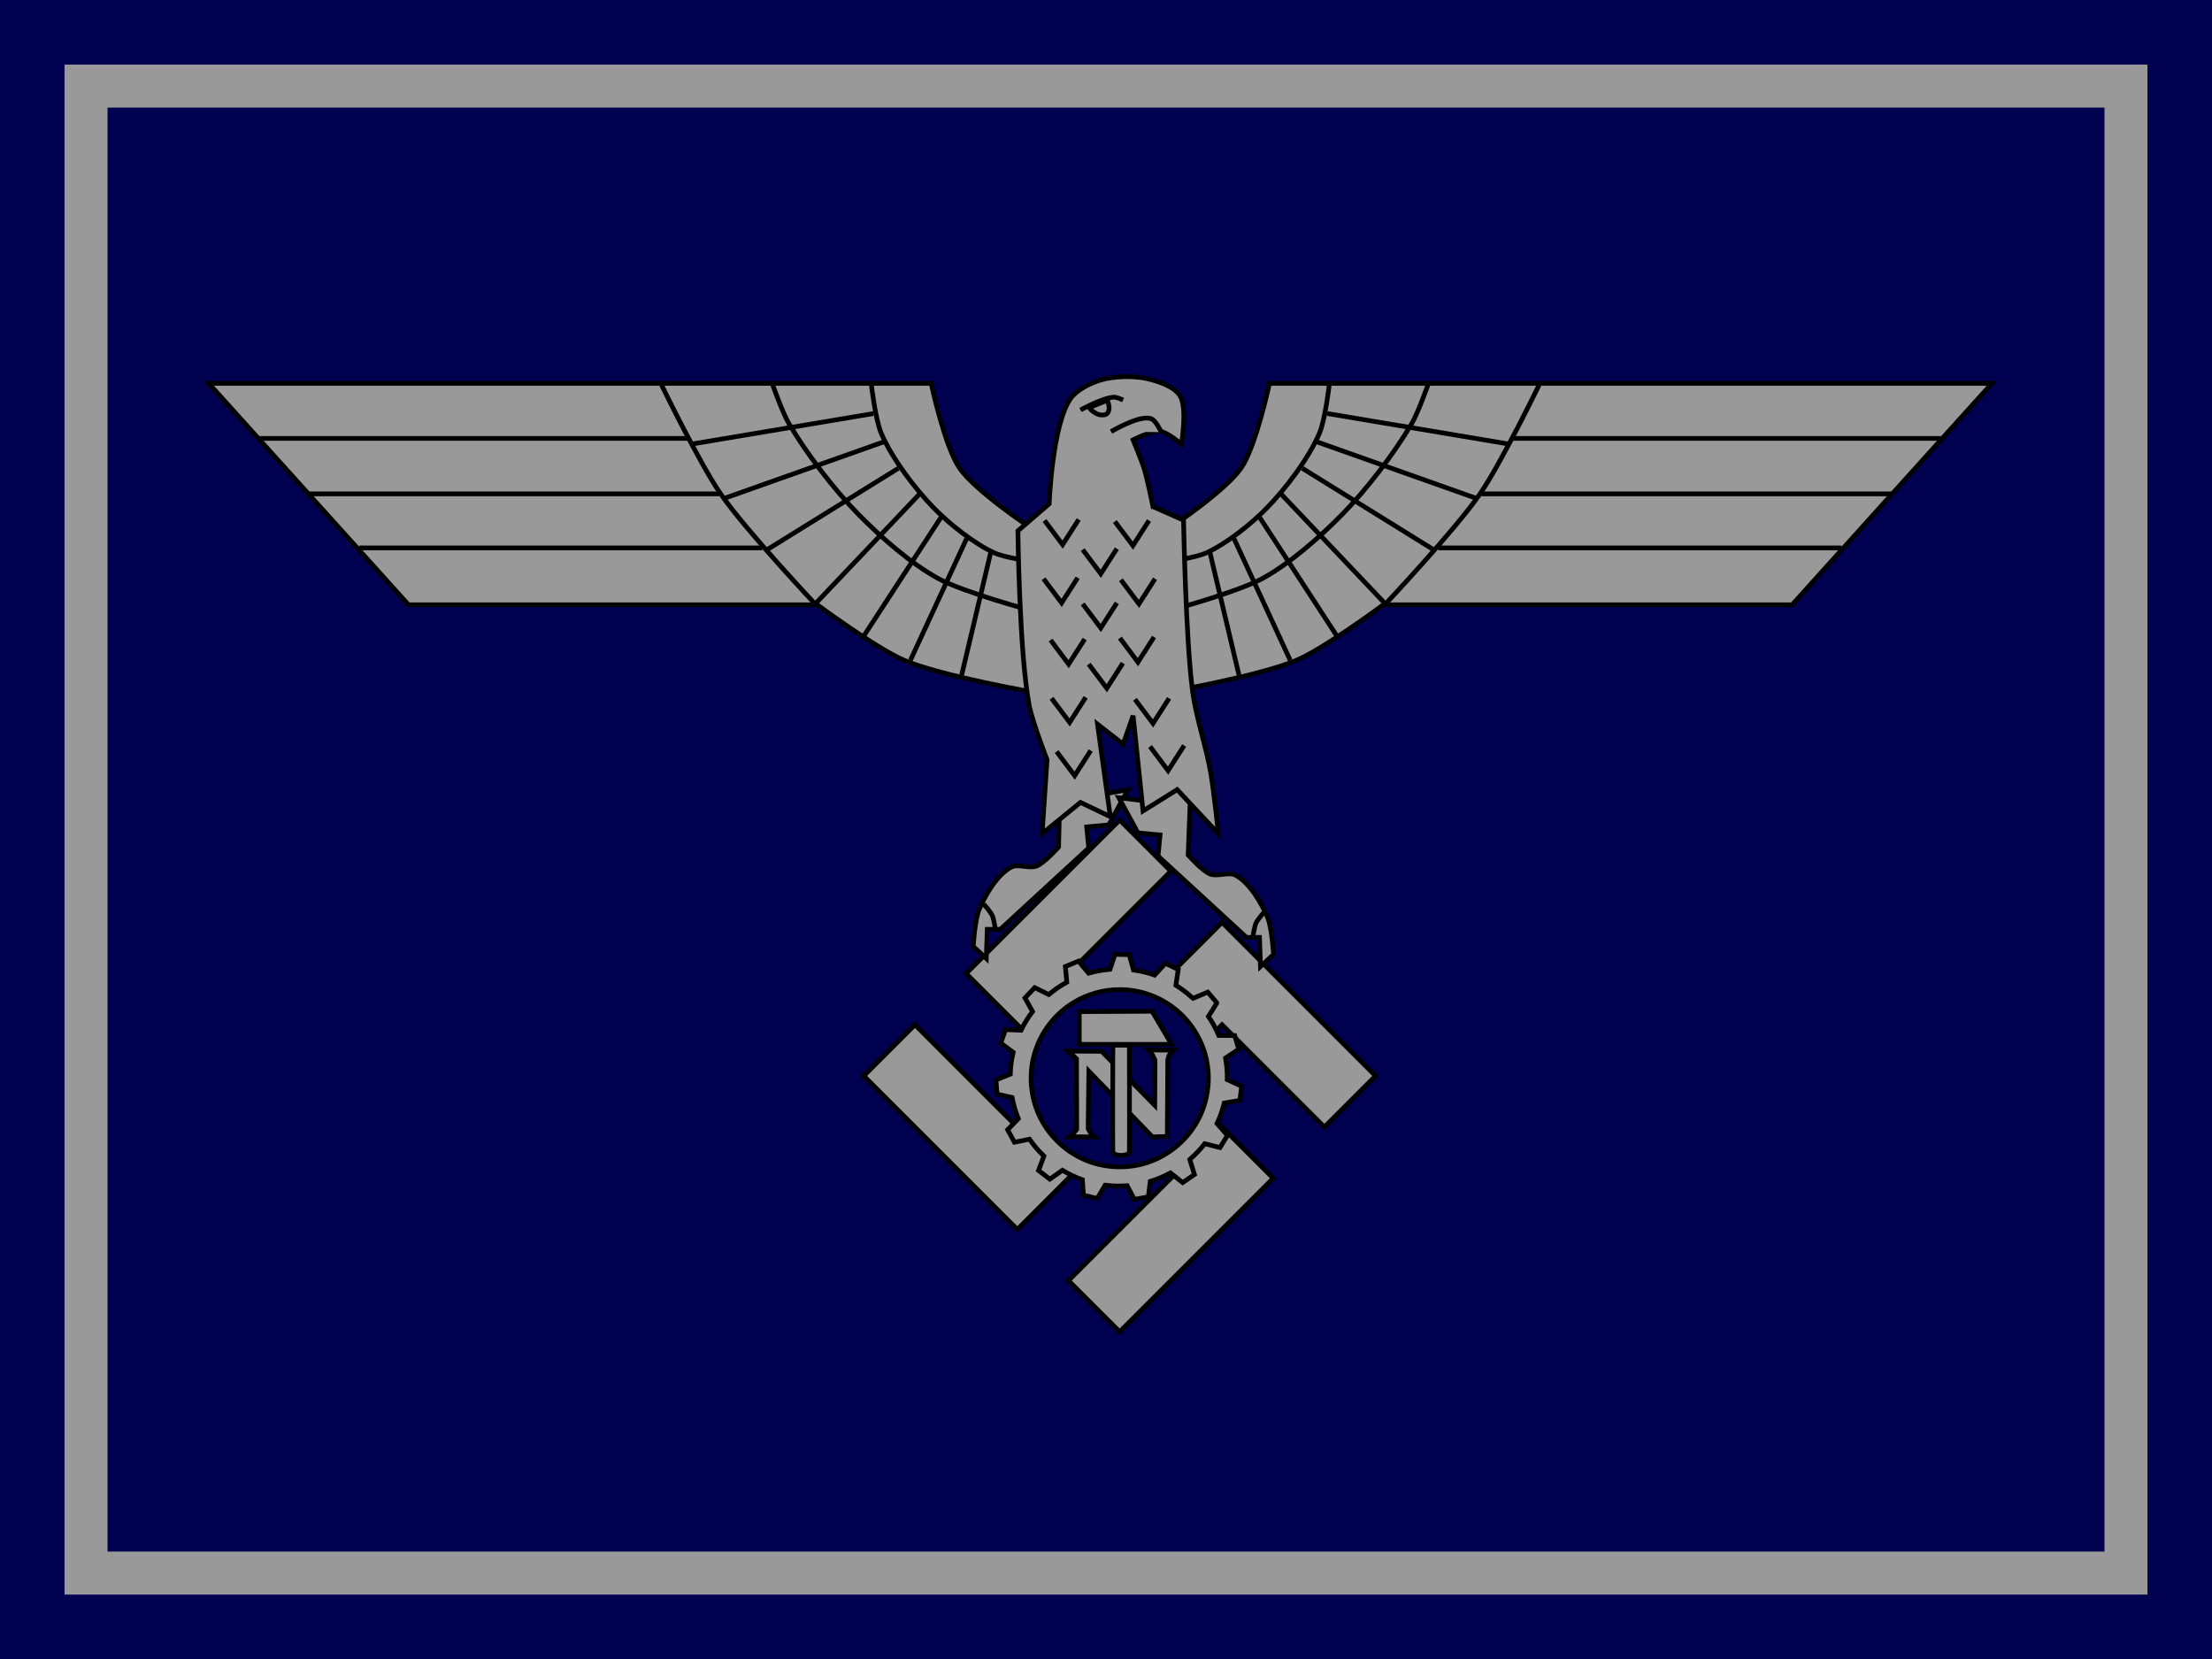 <?xml version="1.0" encoding="UTF-8" standalone="no"?>
<!-- Created with Inkscape (http://www.inkscape.org/) -->

<svg
   xmlns:dc="http://purl.org/dc/elements/1.1/"
   xmlns:cc="http://creativecommons.org/ns#"
   xmlns:rdf="http://www.w3.org/1999/02/22-rdf-syntax-ns#"
   xmlns:svg="http://www.w3.org/2000/svg"
   xmlns="http://www.w3.org/2000/svg"
   xmlns:sodipodi="http://sodipodi.sourceforge.net/DTD/sodipodi-0.dtd"
   xmlns:inkscape="http://www.inkscape.org/namespaces/inkscape"
   width="360"
   height="270"
   id="svg2984"
   version="1.1"
   inkscape:version="0.48.0 r9654"
   sodipodi:docname="Stander Bezirksgruppen Technische Nothilfe 1937.svg">
  <defs
     id="defs2986">
    <inkscape:perspective
       sodipodi:type="inkscape:persp3d"
       inkscape:vp_x="0 : 526.18109 : 1"
       inkscape:vp_y="0 : 1000 : 0"
       inkscape:vp_z="744.09448 : 526.18109 : 1"
       inkscape:persp3d-origin="372.04724 : 350.78739 : 1"
       id="perspective5589" />
    <inkscape:perspective
       id="perspective5589-2"
       inkscape:persp3d-origin="372.04724 : 350.78739 : 1"
       inkscape:vp_z="744.09448 : 526.18109 : 1"
       inkscape:vp_y="0 : 1000 : 0"
       inkscape:vp_x="0 : 526.18109 : 1"
       sodipodi:type="inkscape:persp3d" />
  </defs>
  <sodipodi:namedview
     id="base"
     pagecolor="#ffffff"
     bordercolor="#666666"
     borderopacity="1.0"
     inkscape:pageopacity="0.0"
     inkscape:pageshadow="2"
     inkscape:zoom="1.3854055"
     inkscape:cx="180"
     inkscape:cy="135"
     inkscape:document-units="px"
     inkscape:current-layer="layer1"
     showgrid="false"
     inkscape:window-width="1024"
     inkscape:window-height="749"
     inkscape:window-x="-4"
     inkscape:window-y="-4"
     inkscape:window-maximized="1"
     inkscape:snap-global="false"
     inkscape:object-nodes="true"
     inkscape:snap-nodes="true"
     inkscape:object-paths="true"
     inkscape:snap-intersection-paths="true"
     inkscape:snap-smooth-nodes="true"
     inkscape:snap-midpoints="true"
     inkscape:snap-object-midpoints="true"
     inkscape:snap-center="true"
     inkscape:snap-to-guides="true"
     showguides="true"
     inkscape:guide-bbox="true"
     inkscape:snap-grids="true"
     fit-margin-top="0"
     fit-margin-right="0"
     fit-margin-bottom="0"
     fit-margin-left="0">
    <inkscape:grid
       type="xygrid"
       id="grid2982"
       empspacing="5"
       visible="true"
       enabled="true"
       snapvisiblegridlinesonly="true" />
  </sodipodi:namedview>
  <g
     inkscape:label="Ebene 1"
     inkscape:groupmode="layer"
     id="layer1"
     transform="translate(-160,-292.362)">
    <rect
       style="fill:#000051;fill-opacity:1;stroke:none"
       id="rect2984"
       width="360"
       height="270"
       x="-520"
       y="292.362"
       transform="scale(-1,1)" />
    <path
       style="fill:none;stroke:#999999;stroke-width:7;stroke-linecap:butt;stroke-linejoin:miter;stroke-miterlimit:4;stroke-opacity:1;stroke-dasharray:none;stroke-dashoffset:0"
       d="m 174,308.375 c 0,80 0,160 0,240 110.667,0 221.333,0 332,0 0,-80.667 0,-161.333 0,-242 -110.667,0 -221.333,0 -332,0 l 0,1 0,1 z"
       id="path3796"
       inkscape:connector-curvature="0" />
    <path
       inkscape:connector-curvature="0"
       d="m 342.227,509.109 -8.33,-8.329 16.659,-16.659 -8.33,-8.33 -16.659,16.659 -24.988,-24.988 8.329,-8.329 16.659,16.659 8.329,-8.329 -16.659,-16.659 24.988,-24.988 8.33,8.329 -16.659,16.659 8.33,8.33 16.659,-16.659 24.988,24.988 -8.329,8.329 -16.659,-16.659 -8.329,8.329 16.659,16.659 -24.988,24.988 z"
       id="path10"
       style="fill:#999999;fill-opacity:1;stroke:#000000;stroke-width:0.765;stroke-miterlimit:4;stroke-opacity:1;stroke-dasharray:none" />
    <path
       sodipodi:type="arc"
       style="fill:#000051;fill-opacity:1;stroke:#000000;stroke-width:2;stroke-miterlimit:4;stroke-opacity:1;stroke-dasharray:none"
       id="path5361"
       sodipodi:cx="1002.5366"
       sodipodi:cy="494.53912"
       sodipodi:rx="40.802151"
       sodipodi:ry="40.802151"
       d="m 1043.339,494.539 a 40.802,40.802 0 1 1 -81.604,0 40.802,40.802 0 1 1 81.604,0 z"
       transform="matrix(0.383,0,0,0.383,-41.42,278.337)" />
    <path
       inkscape:connector-curvature="0"
       style="fill:#999999;fill-opacity:1;stroke:#000000;stroke-width:0.765;stroke-miterlimit:4;stroke-opacity:1;stroke-dasharray:none"
       d="m 341.458,447.707 c -0.27,0.804 -0.545,1.607 -0.813,2.412 -1.177,0.093 -2.344,0.306 -3.479,0.631 -0.547,-0.657 -1.094,-1.314 -1.642,-1.971 -0.713,0.296 -1.425,0.592 -2.138,0.888 0.078,0.849 0.156,1.699 0.234,2.548 -1.04,0.57 -2.023,1.242 -2.929,2.008 -0.763,-0.377 -1.528,-0.751 -2.292,-1.127 -0.53,0.561 -1.06,1.122 -1.592,1.681 0.414,0.737 0.827,1.474 1.241,2.211 -0.723,0.949 -1.355,1.969 -1.876,3.043 -0.842,-0.033 -1.685,-0.064 -2.527,-0.097 -0.255,0.729 -0.513,1.456 -0.771,2.183 0.673,0.502 1.345,1.004 2.018,1.506 -0.277,1.167 -0.435,2.361 -0.471,3.56 -0.777,0.311 -1.553,0.622 -2.33,0.934 0.057,0.769 0.118,1.538 0.179,2.307 0.815,0.183 1.63,0.367 2.444,0.551 0.222,1.183 0.561,2.344 1.02,3.457 -0.581,0.598 -1.162,1.195 -1.743,1.793 0.369,0.677 0.738,1.354 1.106,2.031 0.818,-0.161 1.635,-0.326 2.452,-0.489 0.688,0.988 1.472,1.91 2.346,2.738 -0.291,0.783 -0.58,1.568 -0.87,2.352 0.612,0.471 1.224,0.94 1.836,1.41 0.683,-0.482 1.366,-0.963 2.048,-1.447 1.028,0.623 2.118,1.144 3.252,1.546 0.054,0.834 0.109,1.668 0.163,2.503 0.751,0.18 1.502,0.359 2.253,0.539 0.429,-0.72 0.857,-1.441 1.285,-2.162 1.188,0.15 2.391,0.175 3.585,0.083 0.392,0.745 0.784,1.491 1.175,2.236 0.759,-0.142 1.519,-0.281 2.278,-0.424 0.102,-0.838 0.2,-1.676 0.299,-2.514 1.141,-0.346 2.247,-0.807 3.293,-1.376 0.665,0.525 1.33,1.049 1.995,1.574 0.637,-0.435 1.272,-0.873 1.908,-1.311 -0.253,-0.815 -0.504,-1.631 -0.758,-2.446 0.895,-0.774 1.709,-1.64 2.435,-2.575 0.829,0.21 1.658,0.419 2.487,0.63 0.401,-0.659 0.807,-1.316 1.208,-1.975 -0.566,-0.645 -1.131,-1.291 -1.697,-1.936 0.503,-1.066 0.891,-2.185 1.175,-3.33 0.848,-0.14 1.694,-0.291 2.541,-0.436 0.102,-0.765 0.196,-1.532 0.301,-2.297 -0.786,-0.359 -1.566,-0.729 -2.356,-1.079 0.02,-1.177 -0.07,-2.356 -0.281,-3.513 0.727,-0.469 1.439,-0.961 2.16,-1.439 -0.222,-0.739 -0.44,-1.479 -0.659,-2.219 -0.865,-0.008 -1.73,-0.03 -2.595,-0.026 -0.459,-1.085 -1.025,-2.121 -1.689,-3.095 0.466,-0.718 0.937,-1.44 1.367,-2.176 -10e-4,-0.148 -0.17,-0.194 -0.224,-0.316 -0.416,-0.487 -0.832,-0.975 -1.251,-1.46 -0.801,0.332 -1.597,0.699 -2.399,1.015 -0.145,-0.09 -0.24,-0.245 -0.385,-0.341 -0.748,-0.661 -1.549,-1.261 -2.397,-1.788 0.14,-0.855 0.249,-1.714 0.378,-2.57 -0.695,-0.334 -1.392,-0.664 -2.088,-0.995 -0.584,0.636 -1.178,1.264 -1.755,1.906 -1.11,-0.392 -2.261,-0.669 -3.429,-0.825 -0.224,-0.833 -0.466,-1.66 -0.697,-2.491 -0.773,-0.02 -1.547,-0.041 -2.32,-0.061 l -0.007,0.022 -0.004,0.011 z m 0.763,5.713 c 3.574,-0.019 7.129,1.366 9.747,3.782 2.53,2.307 4.216,5.552 4.597,8.965 0.411,3.511 -0.501,7.158 -2.564,10.026 -2.07,2.919 -5.258,5.043 -8.774,5.767 -3.382,0.717 -7.026,0.185 -10.032,-1.52 -3.041,-1.703 -5.438,-4.526 -6.579,-7.825 -1.122,-3.204 -1.079,-6.821 0.167,-9.986 1.13,-2.914 3.229,-5.445 5.896,-7.073 2.254,-1.391 4.89,-2.145 7.542,-2.137 z"
       id="path20686" />
    <path
       inkscape:connector-curvature="0"
       style="fill:#999999;fill-opacity:1;fill-rule:evenodd;stroke:#000000;stroke-width:0.765;stroke-linecap:butt;stroke-linejoin:miter;stroke-miterlimit:4;stroke-opacity:1;stroke-dasharray:none"
       d="m 334.062,477.381 4.078,0.009 c 0,0 -0.529,-0.47 -0.705,-0.714 -0.131,-0.181 -0.338,-0.664 -0.338,-0.664 l 0.112,-9.309 10.351,10.687 2.42,-0.074 0.074,-12.474 c 0,0 0.124,-0.557 0.245,-0.766 0.161,-0.28 0.723,-0.798 0.723,-0.798 l -4.133,-0.037 c 0,0 0.532,0.59 0.711,0.878 0.139,0.224 0.369,0.798 0.369,0.798 l -0.037,7.335 -8.639,-8.788 -5.454,-0.033 1.358,1.224 0.037,11.506 c 0,0 -0.339,0.454 -0.516,0.618 -0.203,0.188 -0.658,0.602 -0.658,0.602 z"
       id="path3623"
       sodipodi:nodetypes="ccscccccsccsccccccsc" />
    <path
       inkscape:connector-curvature="0"
       style="fill:#999999;fill-opacity:1;stroke:#000000;stroke-width:0.765;stroke-miterlimit:4;stroke-opacity:1;stroke-dasharray:none"
       d="m 347.499,456.944 -11.849,0.06 0,5.321 15.03,0 -3.181,-5.381 z m -6.385,5.524 c 0,0 -0.061,16.306 0,17.326 0.049,0.805 2.655,0.805 2.69,0 0.041,-0.962 1e-5,-17.326 0,-17.326 l -2.69,0 z"
       id="rect3613" />
    <g
       id="g5287"
       style="fill:#999999;fill-opacity:1;stroke:#000000;stroke-width:2;stroke-miterlimit:4;stroke-opacity:1;stroke-dasharray:none"
       transform="matrix(0.383,0,0,0.383,51.434,277.52)">
      <path
         inkscape:connector-curvature="0"
         sodipodi:nodetypes="csccccscc"
         id="path4487"
         d="m 781.009,262.757 c 0,0 23.32,-15.497 29.907,-25.208 6.372,-9.392 11.963,-35.889 11.963,-35.889 l 307.011,0 -84.893,94.081 -173.713,0 c 0,0 -24.792,18.401 -36.857,23.565 -16.127,6.902 -56.797,13.897 -56.797,13.897 l 3.378,-70.446 z"
         style="fill:#999999;fill-opacity:1;fill-rule:evenodd;stroke:#000000;stroke-width:2;stroke-linecap:butt;stroke-linejoin:miter;stroke-miterlimit:4;stroke-opacity:1;stroke-dasharray:none" />
      <path
         inkscape:connector-curvature="0"
         sodipodi:nodetypes="csc"
         id="path4491"
         d="m 871.889,295.742 c 0,0 29.907,-31.781 40.483,-47.129 8.952,-12.99 25.075,-46.223 25.075,-46.223"
         style="fill:#999999;fill-opacity:1;fill-rule:evenodd;stroke:#000000;stroke-width:2;stroke-linecap:butt;stroke-linejoin:miter;stroke-miterlimit:4;stroke-opacity:1;stroke-dasharray:none" />
      <path
         inkscape:connector-curvature="0"
         id="path4493"
         d="m 925.846,225.048 182.435,0"
         style="fill:#999999;fill-opacity:1;fill-rule:evenodd;stroke:#000000;stroke-width:2;stroke-linecap:butt;stroke-linejoin:miter;stroke-miterlimit:4;stroke-opacity:1;stroke-dasharray:none" />
      <path
         inkscape:connector-curvature="0"
         id="path4495"
         d="m 913.028,248.613 174.317,0"
         style="fill:#999999;fill-opacity:1;fill-rule:evenodd;stroke:#000000;stroke-width:2;stroke-linecap:butt;stroke-linejoin:miter;stroke-miterlimit:4;stroke-opacity:1;stroke-dasharray:none" />
      <path
         inkscape:connector-curvature="0"
         id="path4497"
         d="m 894.657,271.573 171.326,0"
         style="fill:#999999;fill-opacity:1;fill-rule:evenodd;stroke:#000000;stroke-width:2;stroke-linecap:butt;stroke-linejoin:miter;stroke-miterlimit:4;stroke-opacity:1;stroke-dasharray:none" />
      <path
         inkscape:connector-curvature="0"
         sodipodi:nodetypes="csssc"
         id="path4499"
         d="m 779.443,298.461 c 0,0 29.673,-7.979 40.483,-13.897 11.758,-6.437 24.438,-17.632 33.836,-27.19 10.322,-10.497 22.169,-25.965 29.607,-38.67 2.73,-4.663 6.949,-16.616 6.949,-16.616"
         style="fill:#999999;fill-opacity:1;fill-rule:evenodd;stroke:#000000;stroke-width:2;stroke-linecap:butt;stroke-linejoin:miter;stroke-miterlimit:4;stroke-opacity:1;stroke-dasharray:none" />
      <path
         inkscape:connector-curvature="0"
         sodipodi:nodetypes="csssc"
         id="path4501"
         d="m 780.349,277.313 c 0,0 11.318,-1.599 15.71,-3.625 8.707,-4.018 18.98,-12.172 25.679,-19.033 8.133,-8.33 17.747,-21.03 22.356,-31.722 2.526,-5.86 4.23,-20.846 4.23,-20.846"
         style="fill:#999999;fill-opacity:1;fill-rule:evenodd;stroke:#000000;stroke-width:2;stroke-linecap:butt;stroke-linejoin:miter;stroke-miterlimit:4;stroke-opacity:1;stroke-dasharray:none" />
      <path
         inkscape:connector-curvature="0"
         id="path4503"
         d="m 797.57,273.386 12.386,52.265"
         style="fill:#999999;fill-opacity:1;fill-rule:evenodd;stroke:#000000;stroke-width:2;stroke-linecap:butt;stroke-linejoin:miter;stroke-miterlimit:4;stroke-opacity:1;stroke-dasharray:none" />
      <path
         inkscape:connector-curvature="0"
         id="path4505"
         d="M 807.841,267.646 831.708,319.307"
         style="fill:#999999;fill-opacity:1;fill-rule:evenodd;stroke:#000000;stroke-width:2;stroke-linecap:butt;stroke-linejoin:miter;stroke-miterlimit:4;stroke-opacity:1;stroke-dasharray:none" />
      <path
         inkscape:connector-curvature="0"
         id="path4507"
         d="m 818.717,258.582 33.232,51.057"
         style="fill:#999999;fill-opacity:1;fill-rule:evenodd;stroke:#000000;stroke-width:2;stroke-linecap:butt;stroke-linejoin:miter;stroke-miterlimit:4;stroke-opacity:1;stroke-dasharray:none" />
      <path
         inkscape:connector-curvature="0"
         id="path4509"
         d="m 827.781,248.613 45.014,47.431"
         style="fill:#999999;fill-opacity:1;fill-rule:evenodd;stroke:#000000;stroke-width:2;stroke-linecap:butt;stroke-linejoin:miter;stroke-miterlimit:4;stroke-opacity:1;stroke-dasharray:none" />
      <path
         inkscape:connector-curvature="0"
         id="path4511"
         d="m 836.844,237.737 56.495,35.045"
         style="fill:#999999;fill-opacity:1;fill-rule:evenodd;stroke:#000000;stroke-width:2;stroke-linecap:butt;stroke-linejoin:miter;stroke-miterlimit:4;stroke-opacity:1;stroke-dasharray:none" />
      <path
         inkscape:connector-curvature="0"
         id="path4513"
         d="m 843.188,226.559 67.37,23.867"
         style="fill:#999999;fill-opacity:1;fill-rule:evenodd;stroke:#000000;stroke-width:2;stroke-linecap:butt;stroke-linejoin:miter;stroke-miterlimit:4;stroke-opacity:1;stroke-dasharray:none" />
      <path
         inkscape:connector-curvature="0"
         id="path4515"
         d="m 847.418,214.474 77.34,12.991"
         style="fill:#999999;fill-opacity:1;fill-rule:evenodd;stroke:#000000;stroke-width:2;stroke-linecap:butt;stroke-linejoin:miter;stroke-miterlimit:4;stroke-opacity:1;stroke-dasharray:none" />
    </g>
    <g
       style="fill:#999999;fill-opacity:1;stroke:#000000;stroke-width:2;stroke-miterlimit:4;stroke-opacity:1;stroke-dasharray:none"
       id="g5309"
       transform="matrix(-0.383,0,0,0.383,626.717,277.52)">
      <path
         inkscape:connector-curvature="0"
         style="fill:#999999;fill-opacity:1;fill-rule:evenodd;stroke:#000000;stroke-width:2;stroke-linecap:butt;stroke-linejoin:miter;stroke-miterlimit:4;stroke-opacity:1;stroke-dasharray:none"
         d="m 781.009,262.757 c 0,0 23.32,-15.497 29.907,-25.208 6.372,-9.392 11.963,-35.889 11.963,-35.889 l 307.011,0 -84.893,94.081 -173.713,0 c 0,0 -24.792,18.401 -36.857,23.565 -16.127,6.902 -56.797,13.897 -56.797,13.897 l 3.378,-70.446 z"
         id="path5311"
         sodipodi:nodetypes="csccccscc" />
      <path
         inkscape:connector-curvature="0"
         style="fill:#999999;fill-opacity:1;fill-rule:evenodd;stroke:#000000;stroke-width:2;stroke-linecap:butt;stroke-linejoin:miter;stroke-miterlimit:4;stroke-opacity:1;stroke-dasharray:none"
         d="m 871.889,295.742 c 0,0 29.907,-31.781 40.483,-47.129 8.952,-12.99 25.075,-46.223 25.075,-46.223"
         id="path5313"
         sodipodi:nodetypes="csc" />
      <path
         inkscape:connector-curvature="0"
         style="fill:#999999;fill-opacity:1;fill-rule:evenodd;stroke:#000000;stroke-width:2;stroke-linecap:butt;stroke-linejoin:miter;stroke-miterlimit:4;stroke-opacity:1;stroke-dasharray:none"
         d="m 925.846,225.048 182.435,0"
         id="path5315" />
      <path
         inkscape:connector-curvature="0"
         style="fill:#999999;fill-opacity:1;fill-rule:evenodd;stroke:#000000;stroke-width:2;stroke-linecap:butt;stroke-linejoin:miter;stroke-miterlimit:4;stroke-opacity:1;stroke-dasharray:none"
         d="m 913.028,248.613 174.317,0"
         id="path5317" />
      <path
         inkscape:connector-curvature="0"
         style="fill:#999999;fill-opacity:1;fill-rule:evenodd;stroke:#000000;stroke-width:2;stroke-linecap:butt;stroke-linejoin:miter;stroke-miterlimit:4;stroke-opacity:1;stroke-dasharray:none"
         d="m 894.657,271.573 171.326,0"
         id="path5319" />
      <path
         inkscape:connector-curvature="0"
         style="fill:#999999;fill-opacity:1;fill-rule:evenodd;stroke:#000000;stroke-width:2;stroke-linecap:butt;stroke-linejoin:miter;stroke-miterlimit:4;stroke-opacity:1;stroke-dasharray:none"
         d="m 779.443,298.461 c 0,0 29.673,-7.979 40.483,-13.897 11.758,-6.437 24.438,-17.632 33.836,-27.19 10.322,-10.497 22.169,-25.965 29.607,-38.67 2.73,-4.663 6.949,-16.616 6.949,-16.616"
         id="path5321"
         sodipodi:nodetypes="csssc" />
      <path
         inkscape:connector-curvature="0"
         style="fill:#999999;fill-opacity:1;fill-rule:evenodd;stroke:#000000;stroke-width:2;stroke-linecap:butt;stroke-linejoin:miter;stroke-miterlimit:4;stroke-opacity:1;stroke-dasharray:none"
         d="m 780.349,277.313 c 0,0 11.318,-1.599 15.71,-3.625 8.707,-4.018 18.98,-12.172 25.679,-19.033 8.133,-8.33 17.747,-21.03 22.356,-31.722 2.526,-5.86 4.23,-20.846 4.23,-20.846"
         id="path5323"
         sodipodi:nodetypes="csssc" />
      <path
         inkscape:connector-curvature="0"
         style="fill:#999999;fill-opacity:1;fill-rule:evenodd;stroke:#000000;stroke-width:2;stroke-linecap:butt;stroke-linejoin:miter;stroke-miterlimit:4;stroke-opacity:1;stroke-dasharray:none"
         d="m 797.57,273.386 12.386,52.265"
         id="path5325" />
      <path
         inkscape:connector-curvature="0"
         style="fill:#999999;fill-opacity:1;fill-rule:evenodd;stroke:#000000;stroke-width:2;stroke-linecap:butt;stroke-linejoin:miter;stroke-miterlimit:4;stroke-opacity:1;stroke-dasharray:none"
         d="M 807.841,267.646 831.708,319.307"
         id="path5327" />
      <path
         inkscape:connector-curvature="0"
         style="fill:#999999;fill-opacity:1;fill-rule:evenodd;stroke:#000000;stroke-width:2;stroke-linecap:butt;stroke-linejoin:miter;stroke-miterlimit:4;stroke-opacity:1;stroke-dasharray:none"
         d="m 818.717,258.582 33.232,51.057"
         id="path5329" />
      <path
         inkscape:connector-curvature="0"
         style="fill:#999999;fill-opacity:1;fill-rule:evenodd;stroke:#000000;stroke-width:2;stroke-linecap:butt;stroke-linejoin:miter;stroke-miterlimit:4;stroke-opacity:1;stroke-dasharray:none"
         d="m 827.781,248.613 45.014,47.431"
         id="path5331" />
      <path
         inkscape:connector-curvature="0"
         style="fill:#999999;fill-opacity:1;fill-rule:evenodd;stroke:#000000;stroke-width:2;stroke-linecap:butt;stroke-linejoin:miter;stroke-miterlimit:4;stroke-opacity:1;stroke-dasharray:none"
         d="m 836.844,237.737 56.495,35.045"
         id="path5333" />
      <path
         inkscape:connector-curvature="0"
         style="fill:#999999;fill-opacity:1;fill-rule:evenodd;stroke:#000000;stroke-width:2;stroke-linecap:butt;stroke-linejoin:miter;stroke-miterlimit:4;stroke-opacity:1;stroke-dasharray:none"
         d="m 843.188,226.559 67.37,23.867"
         id="path5335" />
      <path
         inkscape:connector-curvature="0"
         style="fill:#999999;fill-opacity:1;fill-rule:evenodd;stroke:#000000;stroke-width:2;stroke-linecap:butt;stroke-linejoin:miter;stroke-miterlimit:4;stroke-opacity:1;stroke-dasharray:none"
         d="m 847.418,214.474 77.34,12.991"
         id="path5337" />
    </g>
    <path
       inkscape:connector-curvature="0"
       style="fill:#999999;fill-opacity:1;fill-rule:evenodd;stroke:#000000;stroke-width:0.765;stroke-linecap:butt;stroke-linejoin:miter;stroke-miterlimit:4;stroke-opacity:1;stroke-dasharray:none"
       d="m 332.448,422.686 -0.163,7.52 c 0,0 -2.271,2.582 -3.596,3.106 -1.141,0.451 -2.998,-0.403 -4.087,0.163 -2.297,1.195 -4.209,4.487 -5.231,6.866 -0.726,1.689 -0.981,6.049 -0.981,6.049 l 2.125,1.962 0.163,-4.741 2.125,0 14.386,-13.241 -0.327,-3.433 3.596,-0.327 3.106,-5.722 -6.539,1.144 -4.577,0.654 z"
       id="path5370"
       sodipodi:nodetypes="ccssscccccccccc" />
    <path
       inkscape:connector-curvature="0"
       sodipodi:nodetypes="ccssscccccccccc"
       id="path5400"
       d="m 353.863,418.599 -0.49,12.915 c 0,0 2.271,2.582 3.596,3.106 1.141,0.451 2.998,-0.403 4.087,0.163 2.297,1.195 4.209,4.487 5.231,6.866 0.726,1.689 0.981,6.049 0.981,6.049 l -2.125,1.962 -0.163,-4.741 -2.125,0 -14.386,-13.241 0.327,-3.433 -3.596,-0.327 -3.106,-5.722 5.476,0.654 6.294,-4.25 z"
       style="fill:#999999;fill-opacity:1;fill-rule:evenodd;stroke:#000000;stroke-width:0.765;stroke-linecap:butt;stroke-linejoin:miter;stroke-miterlimit:4;stroke-opacity:1;stroke-dasharray:none" />
    <g
       id="g5303"
       style="fill:#999999;fill-opacity:1;stroke:#000000;stroke-width:2;stroke-miterlimit:4;stroke-opacity:1;stroke-dasharray:none"
       transform="matrix(0.383,0,0,0.383,51.434,277.52)">
      <path
         inkscape:connector-curvature="0"
         sodipodi:nodetypes="cscscssssccsccccccccccsscc"
         id="path4475"
         d="m 773.401,254.051 c 0,0 -2.217,-11.082 -3.625,-15.71 -1.186,-3.897 -4.834,-12.689 -4.834,-12.689 0,0 7.893,-4.048 11.48,-3.625 3.149,0.371 9.063,5.438 9.063,5.438 0,0 2.669,-15.318 -0.604,-20.543 -2.497,-3.985 -9.313,-6.2 -13.897,-7.251 -5.833,-1.337 -14.209,-1.12 -19.939,0.604 -4.287,1.29 -10.13,4.181 -12.689,7.855 -7.821,11.232 -9.063,44.712 -9.063,44.712 l -13.293,11.48 c 0,0 0.584,52.384 4.834,74.319 1.379,7.119 7.553,22.96 7.553,22.96 l -2.115,31.419 16.314,-13.293 12.689,6.042 -5.438,-39.274 10.876,8.459 4.23,-12.084 4.23,40.483 14.501,-9.063 17.522,18.731 c 0,0 -1.95,-18.455 -3.323,-26.284 -1.782,-10.157 -6.139,-23.319 -7.553,-33.534 -3.023,-21.847 -3.927,-73.413 -3.927,-73.413 l -12.991,-5.74 z"
         style="fill:#999999;fill-opacity:1;fill-rule:evenodd;stroke:#000000;stroke-width:2;stroke-linecap:butt;stroke-linejoin:miter;stroke-miterlimit:4;stroke-opacity:1;stroke-dasharray:none" />
      <path
         inkscape:connector-curvature="0"
         sodipodi:nodetypes="csc"
         id="path4477"
         d="m 742.586,212.964 c 0,0 9.64,-5.285 14.199,-5.438 1.232,-0.041 3.927,1.208 3.927,1.208"
         style="fill:#999999;fill-opacity:1;fill-rule:evenodd;stroke:#000000;stroke-width:2;stroke-linecap:butt;stroke-linejoin:miter;stroke-miterlimit:4;stroke-opacity:1;stroke-dasharray:none" />
      <path
         inkscape:connector-curvature="0"
         sodipodi:nodetypes="cssscc"
         id="path4479"
         d="m 746.402,211.915 c 0.107,0.855 2.528,2.563 3.952,2.991 0.953,0.286 2.476,0.328 3.311,-0.214 0.577,-0.374 0.959,-1.35 1.068,-2.029 0.186,-1.155 -0.641,-3.845 -0.641,-3.845 l -7.69,3.098 z"
         style="fill:#999999;fill-opacity:1;fill-rule:evenodd;stroke:#000000;stroke-width:2;stroke-linecap:butt;stroke-linejoin:miter;stroke-miterlimit:4;stroke-opacity:1;stroke-dasharray:none" />
      <path
         inkscape:connector-curvature="0"
         sodipodi:nodetypes="csc"
         id="path4481"
         d="m 776.95,222.382 c -0.641,-1.068 -2.389,-5.129 -4.486,-5.768 -5.098,-1.554 -16.876,5.554 -16.876,5.554"
         style="fill:#999999;fill-opacity:1;fill-rule:evenodd;stroke:#000000;stroke-width:2;stroke-linecap:butt;stroke-linejoin:miter;stroke-miterlimit:4;stroke-opacity:1;stroke-dasharray:none" />
    </g>
    <path
       inkscape:connector-curvature="0"
       style="fill:none;stroke:#000000;stroke-width:0.765;stroke-linecap:butt;stroke-linejoin:miter;stroke-miterlimit:4;stroke-opacity:1;stroke-dasharray:none"
       d="m 321.985,443.529 c 0,0 -0.236,-1.425 -0.409,-1.962 -0.232,-0.719 -1.471,-2.043 -1.471,-2.043"
       id="path5372"
       sodipodi:nodetypes="csc" />
    <path
       inkscape:connector-curvature="0"
       style="fill:none;stroke:#000000;stroke-width:0.765;stroke-linecap:butt;stroke-linejoin:miter;stroke-miterlimit:4;stroke-opacity:1;stroke-dasharray:none"
       d="m 329.996,377.076 2.943,3.923 2.616,-4.087"
       id="path5374" />
    <path
       inkscape:connector-curvature="0"
       id="path5376"
       d="m 336.208,381.817 2.943,3.923 2.616,-4.087"
       style="fill:none;stroke:#000000;stroke-width:0.765;stroke-linecap:butt;stroke-linejoin:miter;stroke-miterlimit:4;stroke-opacity:1;stroke-dasharray:none" />
    <path
       inkscape:connector-curvature="0"
       style="fill:none;stroke:#000000;stroke-width:0.765;stroke-linecap:butt;stroke-linejoin:miter;stroke-miterlimit:4;stroke-opacity:1;stroke-dasharray:none"
       d="m 341.439,377.24 2.943,3.923 2.616,-4.087"
       id="path5378" />
    <path
       inkscape:connector-curvature="0"
       id="path5380"
       d="m 329.832,386.558 2.943,3.923 2.616,-4.087"
       style="fill:none;stroke:#000000;stroke-width:0.765;stroke-linecap:butt;stroke-linejoin:miter;stroke-miterlimit:4;stroke-opacity:1;stroke-dasharray:none" />
    <path
       inkscape:connector-curvature="0"
       style="fill:none;stroke:#000000;stroke-width:0.765;stroke-linecap:butt;stroke-linejoin:miter;stroke-miterlimit:4;stroke-opacity:1;stroke-dasharray:none"
       d="m 336.208,390.645 2.943,3.923 2.616,-4.087"
       id="path5382" />
    <path
       inkscape:connector-curvature="0"
       id="path5384"
       d="m 342.42,386.721 2.943,3.923 2.616,-4.087"
       style="fill:none;stroke:#000000;stroke-width:0.765;stroke-linecap:butt;stroke-linejoin:miter;stroke-miterlimit:4;stroke-opacity:1;stroke-dasharray:none" />
    <path
       inkscape:connector-curvature="0"
       style="fill:none;stroke:#000000;stroke-width:0.765;stroke-linecap:butt;stroke-linejoin:miter;stroke-miterlimit:4;stroke-opacity:1;stroke-dasharray:none"
       d="m 330.977,396.53 2.943,3.923 2.616,-4.087"
       id="path5386" />
    <path
       inkscape:connector-curvature="0"
       id="path5388"
       d="m 337.189,400.453 2.943,3.923 2.616,-4.087"
       style="fill:none;stroke:#000000;stroke-width:0.765;stroke-linecap:butt;stroke-linejoin:miter;stroke-miterlimit:4;stroke-opacity:1;stroke-dasharray:none" />
    <path
       inkscape:connector-curvature="0"
       style="fill:none;stroke:#000000;stroke-width:0.765;stroke-linecap:butt;stroke-linejoin:miter;stroke-miterlimit:4;stroke-opacity:1;stroke-dasharray:none"
       d="m 342.256,396.203 2.943,3.923 2.616,-4.087"
       id="path5390" />
    <path
       inkscape:connector-curvature="0"
       id="path5392"
       d="m 331.14,406.011 2.943,3.923 2.616,-4.087"
       style="fill:none;stroke:#000000;stroke-width:0.765;stroke-linecap:butt;stroke-linejoin:miter;stroke-miterlimit:4;stroke-opacity:1;stroke-dasharray:none" />
    <path
       inkscape:connector-curvature="0"
       style="fill:none;stroke:#000000;stroke-width:0.765;stroke-linecap:butt;stroke-linejoin:miter;stroke-miterlimit:4;stroke-opacity:1;stroke-dasharray:none"
       d="m 344.709,406.175 2.943,3.923 2.616,-4.087"
       id="path5394" />
    <path
       inkscape:connector-curvature="0"
       id="path5396"
       d="m 347.161,413.858 2.943,3.923 2.616,-4.087"
       style="fill:none;stroke:#000000;stroke-width:0.765;stroke-linecap:butt;stroke-linejoin:miter;stroke-miterlimit:4;stroke-opacity:1;stroke-dasharray:none" />
    <path
       inkscape:connector-curvature="0"
       style="fill:none;stroke:#000000;stroke-width:0.765;stroke-linecap:butt;stroke-linejoin:miter;stroke-miterlimit:4;stroke-opacity:1;stroke-dasharray:none"
       d="m 331.957,414.676 2.943,3.923 2.616,-4.087"
       id="path5398" />
    <path
       inkscape:connector-curvature="0"
       sodipodi:nodetypes="csc"
       id="path5402"
       d="m 363.917,444.755 c 0,0 0.236,-1.425 0.409,-1.962 0.232,-0.719 1.471,-2.043 1.471,-2.043"
       style="fill:none;stroke:#000000;stroke-width:0.765;stroke-linecap:butt;stroke-linejoin:miter;stroke-miterlimit:4;stroke-opacity:1;stroke-dasharray:none" />
  </g>
</svg>
